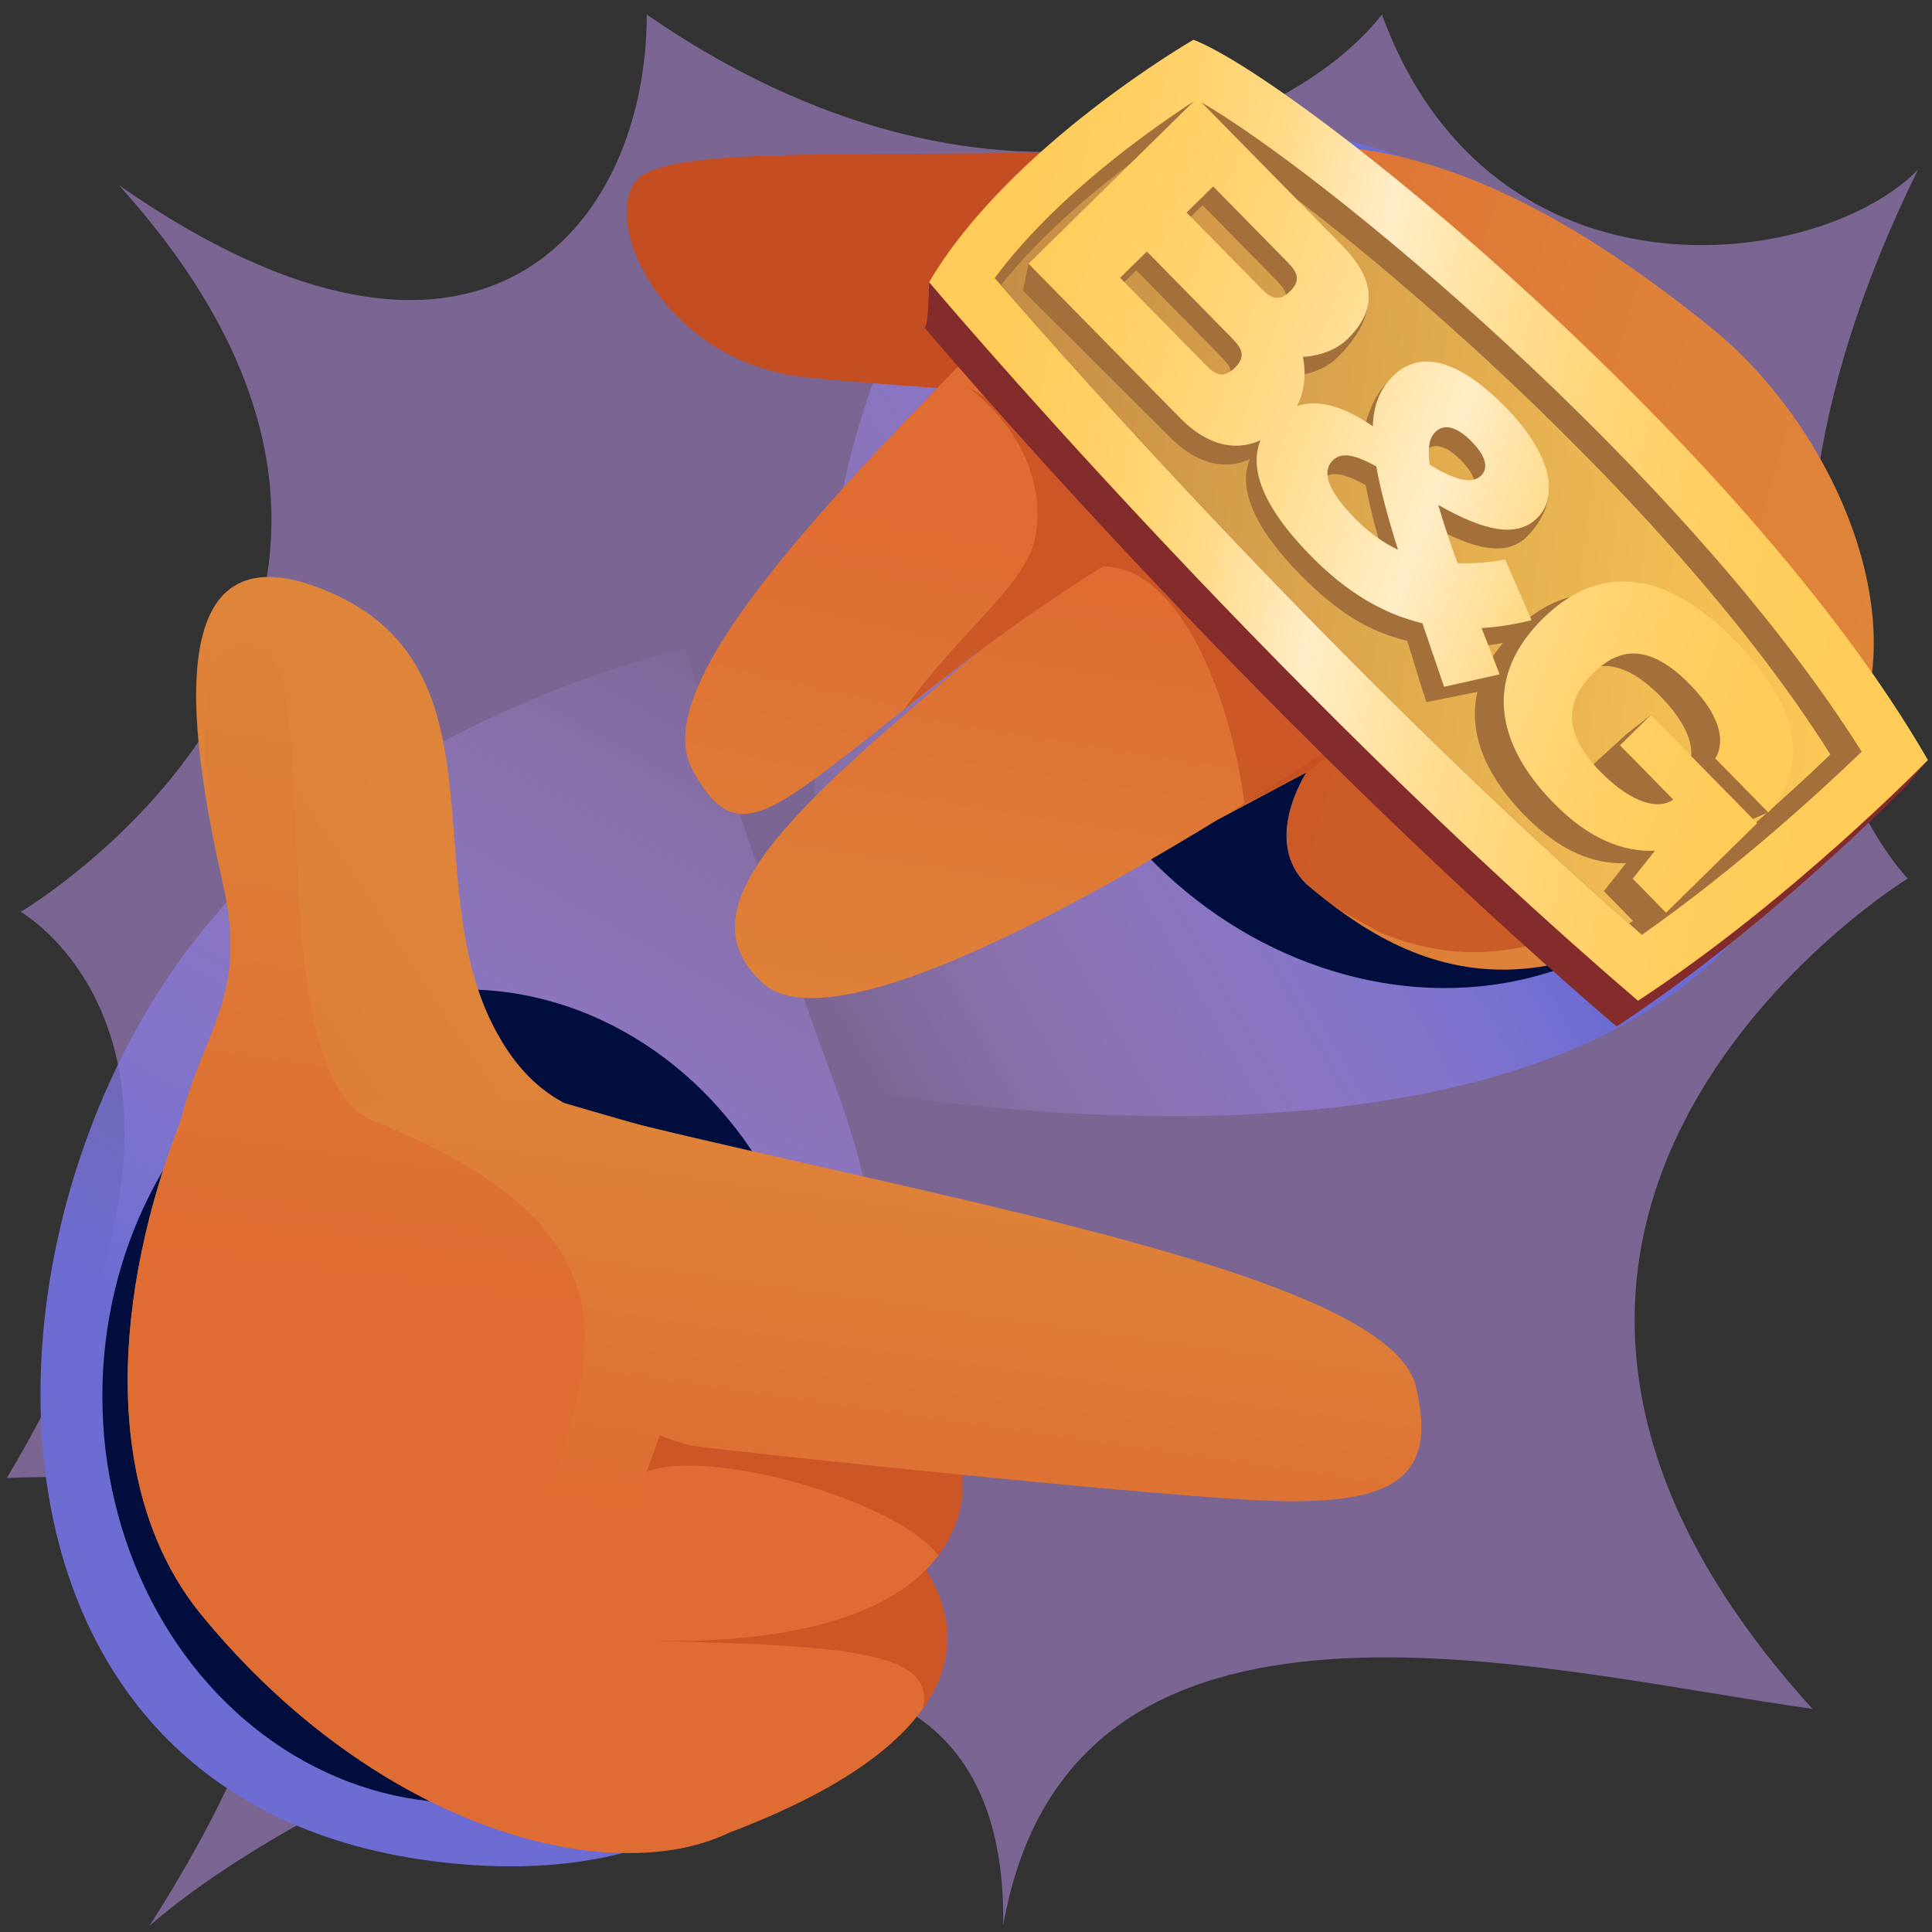 <?xml version="1.0" encoding="UTF-8"?>
<svg id="Layer_7" xmlns="http://www.w3.org/2000/svg" xmlns:xlink="http://www.w3.org/1999/xlink" viewBox="0 0 208 208">
  <rect x="0" y="0" width="208" height="208" fill="#333333" stroke="none"/>
  <defs>
    <style>
      .cls-1 {
        fill: url(#linear-gradient-8);
      }

      .cls-2 {
        fill: url(#linear-gradient-7);
      }

      .cls-3 {
        fill: url(#linear-gradient-5);
      }

      .cls-4 {
        fill: url(#linear-gradient-6);
      }

      .cls-5 {
        fill: url(#linear-gradient-9);
      }

      .cls-6 {
        fill: url(#linear-gradient-4);
      }

      .cls-7 {
        fill: url(#linear-gradient-3);
      }

      .cls-8 {
        fill: url(#linear-gradient-2);
      }

      .cls-9 {
        fill: #000d3d;
      }

      .cls-10 {
        fill: url(#linear-gradient);
      }

      .cls-11, .cls-12 {
        fill: #c44e21;
      }

      .cls-12 {
        opacity: .71;
      }

      .cls-13 {
        fill: #df6c32;
      }

      .cls-14 {
        fill: #ca9eff;
        opacity: .47;
      }

      .cls-15 {
        fill: url(#linear-gradient-10);
      }

      .cls-16 {
        fill: url(#linear-gradient-11);
      }

      .cls-17 {
        fill: url(#linear-gradient-12);
      }

      .cls-18 {
        fill: url(#linear-gradient-13);
      }

      .cls-19 {
        fill: url(#linear-gradient-14);
      }

      .cls-20 {
        fill: url(#linear-gradient-15);
      }

      .cls-21 {
        fill: #a36f3b;
      }

      .cls-22 {
        fill: #842c2c;
      }
    </style>
    <linearGradient id="linear-gradient" x1="146.15" y1="62.4" x2="82.73" y2="98.52" gradientUnits="userSpaceOnUse">
      <stop offset="0" stop-color="#6c6cd3"/>
      <stop offset="1" stop-color="#ca9eff" stop-opacity="0"/>
    </linearGradient>
    <linearGradient id="linear-gradient-2" x1="45.55" y1="158.1" x2="91.71" y2="74.61" xlink:href="#linear-gradient"/>
    <linearGradient id="linear-gradient-3" x1="-51.24" y1="57.31" x2="47.06" y2="57.31" gradientTransform="translate(167.88 4.82) rotate(-164.06) scale(1 -1)" gradientUnits="userSpaceOnUse">
      <stop offset="0" stop-color="#de853a"/>
      <stop offset=".4" stop-color="#de7f38"/>
      <stop offset=".9" stop-color="#de6f33"/>
      <stop offset="1" stop-color="#df6c32"/>
    </linearGradient>
    <linearGradient id="linear-gradient-4" x1="148.77" y1="-332.02" x2="146.92" y2="-410.03" gradientTransform="translate(171.25 489.27) rotate(-168.68) scale(1 -1)" xlink:href="#linear-gradient-3"/>
    <linearGradient id="linear-gradient-5" x1="136.92" y1="-335.36" x2="135.14" y2="-410.7" gradientTransform="translate(199.11 486.87) rotate(-172.23) scale(1 -1)" xlink:href="#linear-gradient-3"/>
    <linearGradient id="linear-gradient-6" x1="51.86" y1="-417.74" x2="164.73" y2="-423.82" gradientTransform="translate(199.11 486.87) rotate(-172.23) scale(1 -1)" gradientUnits="userSpaceOnUse">
      <stop offset="0" stop-color="#ffcc58"/>
      <stop offset=".12" stop-color="#ffcd5b"/>
      <stop offset=".22" stop-color="#ffd066"/>
      <stop offset=".31" stop-color="#ffd577"/>
      <stop offset=".41" stop-color="#ffdd91"/>
      <stop offset=".49" stop-color="#ffe7b1"/>
      <stop offset=".55" stop-color="#ffeec8"/>
      <stop offset=".55" stop-color="#ffecc4"/>
      <stop offset=".61" stop-color="#ffe2a3"/>
      <stop offset=".66" stop-color="#ffda87"/>
      <stop offset=".73" stop-color="#ffd472"/>
      <stop offset=".8" stop-color="#ffcf63"/>
      <stop offset=".88" stop-color="#ffcc5a"/>
      <stop offset="1" stop-color="#ffcc58"/>
    </linearGradient>
    <linearGradient id="linear-gradient-7" x1="49.99" y1="-420.55" x2="241.14" y2="-418.98" gradientTransform="translate(199.11 486.87) rotate(-172.23) scale(1 -1)" gradientUnits="userSpaceOnUse">
      <stop offset="0" stop-color="#ffcc58"/>
      <stop offset="1" stop-color="#935535"/>
    </linearGradient>
    <linearGradient id="linear-gradient-8" x1="48.97" y1="95.24" x2="4.86" y2="124.19" gradientTransform="matrix(1,0,0,1,0,0)" xlink:href="#linear-gradient-3"/>
    <linearGradient id="linear-gradient-9" x1="56.16" y1="103.06" x2="48.03" y2="159.76" gradientTransform="matrix(1,0,0,1,0,0)" xlink:href="#linear-gradient-3"/>
    <linearGradient id="linear-gradient-10" x1="108.75" y1="110.6" x2="100.62" y2="167.3" gradientTransform="matrix(1,0,0,1,0,0)" xlink:href="#linear-gradient-3"/>
    <linearGradient id="linear-gradient-11" x1="55.43" y1="50.6" x2="42.83" y2="138.48" gradientTransform="matrix(1,0,0,1,0,0)" xlink:href="#linear-gradient-3"/>
    <linearGradient id="linear-gradient-12" x1="65.11" y1="199.36" x2="65.11" y2="199.41" gradientTransform="matrix(1,0,0,1,0,0)" xlink:href="#linear-gradient-3"/>
    <linearGradient id="linear-gradient-13" x1="99.92" y1="18.21" x2="208.75" y2="57.67" gradientTransform="matrix(1,0,0,1,0,0)" xlink:href="#linear-gradient-6"/>
    <linearGradient id="linear-gradient-14" x1="94.08" y1="34.31" x2="202.91" y2="73.78" gradientTransform="matrix(1,0,0,1,0,0)" xlink:href="#linear-gradient-6"/>
    <linearGradient id="linear-gradient-15" x1="89.06" y1="48.16" x2="197.89" y2="87.63" gradientTransform="matrix(1,0,0,1,0,0)" xlink:href="#linear-gradient-6"/>
  </defs>
  <path class="cls-14" d="M12.8,19.94c38.89,27.12,56.83,4.42,56.83-18.37,36.43,25.17,68.56,13.42,79.15,0,11.8,32.2,47.12,27.55,57.71,16.7-25.46,51.74-1.1,76.31-1.1,76.31,0,0-58.67,36.04-10.26,89.4-29.64-4.15-79.94-17.89-87.13,23.36.82-50.02-71.42-18.03-91.91,0,23.63-37.09,14.16-49.51-15.35-48.22,27.61-46.16,1.49-60.95,1.49-60.95,0,0,52.92-31.36,10.58-78.22Z"/>
  <path class="cls-10" d="M127.83,13.35c-53.92,1.89-37.88,103.59-37.88,103.59,0,0,65.57,13.02,94.27-13.26,28.71-26.28-2.47-92.22-56.39-90.33Z"/>
  <path class="cls-8" d="M47.72,200.51c52.63,5.88,54.26-51.03,42.23-83.58-8.73-23.61-16.18-47.18-16.18-47.18,0,0-32.84,7.5-51.37,29.7-26.61,31.88-28.14,95.09,25.32,101.06Z"/>
  <path class="cls-11" d="M132.61,15.46c-30.99,2.45-60.69-.76-64.23,4.13s3.43,19.6,18.59,21.06c15.16,1.46,41.94,2.85,41.94,2.85l3.7-28.04Z"/>
  <ellipse class="cls-9" cx="49.92" cy="150.31" rx="38.9" ry="43.8"/>
  <ellipse class="cls-9" cx="150.82" cy="65.15" rx="38.36" ry="43.2" transform="translate(-6.14 113.67) rotate(-40.54)"/>
  <g>
    <path class="cls-7" d="M116.17,26.09c24.31-22.81,53.3-2.65,67.92,9.08,14.62,11.73,24.1,35.89,12.37,48.8-27.71,30.48-45.17,20.24-55.8,11.22-4.84-4.69,0-12.04,0-12.04l-9.45,5.04c-6.73-5.98-12.22-12.76-17.52-20.6-2-2.95,3.4-9.14,2.11-12.24-4.39-10.6-10.88-18.7.37-29.26Z"/>
    <path class="cls-12" d="M106.37,49.97c.42-5.53,3.11-11.06,9.05-16.38,22.27-19.93,41.36-2.91,54.9,7.5,13.54,10.41,30.16,32.61,19.42,43.9-17.97,18.9-30.99,19.64-41.15,15.41-3.62-2.07-4.16-2.01-7.92-5.21-4.82-4.69,0-12.04,0-12.04l-8.05,4.18-26.24-37.36Z"/>
    <path class="cls-6" d="M117.91,24.47c-25.02,25.39-48.89,48.41-43.33,58.48,5.56,10.07,9.3,3.25,32.51-14.08,3.04-2.27,5.96-4.34,6.36-4.66,21.79-17.57,28.12-25.74,28.12-25.74l-23.66-14Z"/>
    <path class="cls-3" d="M141.45,39.2c-41.48,37.93-72.22,54.71-59.37,66.6,11.42,10.57,72.52-32.98,72.52-32.98l-13.15-33.62Z"/>
    <path class="cls-12" d="M133.98,86.47c-1.43-11.06-6.79-25.46-15.23-25.49,0,0-9.37,5.64-21.4,15.38,5.98-8.48,13.37-13.47,14.17-18.84,1.5-10.13-7.71-16.12-7.71-16.12l50.79,31.42-13.94,10.32-6.67,3.33Z"/>
    <g>
      <path class="cls-22" d="M205.26,84.6l2.3-2.77C187.66,48.31,137.69,11.56,126.18,7.05c0,0-17.15,9.53-26.16,23.33,0,0-.02,4.22-.44,4.94,0,0,34.6,41.06,74.46,75.19,16.66-10.92,31.21-25.92,31.21-25.92Z"/>
      <path class="cls-4" d="M207.56,81.83C188.11,48.01,140.13,8.84,128.49,4.28c0,0-19.84,11.44-28.46,26.1,0,0,36.46,43.23,76.32,77.36,16.66-10.92,31.21-25.92,31.21-25.92Z"/>
      <path class="cls-21" d="M176.77,100.64c10.14-7.11,19.14-15.37,23.66-19.71-19.08-30.34-58.57-62.91-71.61-70.21-4.75,3.07-15.23,10.4-21.73,19.22,8.88,10.23,38.06,43.11,69.67,70.7Z"/>
      <path class="cls-2" d="M197.06,81.23c-4.19,4.03-12.37,11.53-21.67,18.2-30.34-26.68-58.17-57.87-67.63-68.72,6.31-7.98,15.69-14.54,20.07-17.36,12.61,7.06,50.79,38.55,69.23,67.88Z"/>
    </g>
  </g>
  <path class="cls-1" d="M54.02,112.09c-9.78-16.09,1.11-39.71-18.35-48.26-18.35-8.07-15.6,14.07-11.69,31.2,3.92,17.13-7.12,16.94-5.88,42.16,1.25,25.22,41.37,7.47,48.88-15.85-5.07-1.86-9.23-3.09-12.97-9.25Z"/>
  <path class="cls-5" d="M60.75,118.75s18.03,5.33,26.81,7.3c6.1,1.36-7.04,10.91-10.87,21.87-8.35,23.87-21.27,56.86,1.83,49.38-12.79,6.18-37.81-.3-56.78-23.37-11.13-13.54-9.42-35.02-2.3-53.23-5.24,20.46,15.17-1.99,15.17-1.99l26.13.04Z"/>
  <path class="cls-13" d="M99.68,169c5.07,8.04,3.3,19.05-21.16,28.3-24.46,9.25-10.33-23.67-10.33-23.67l31.49-4.64Z"/>
  <path class="cls-12" d="M99.68,169l-23.08,3.4-9.53,4.16c21.73.61,33.91.66,32.28,7.41,3.82-5.36,3.09-10.6.34-14.97Z"/>
  <path class="cls-13" d="M63.27,176.33c21.6,1.65,36.39-2.46,39.78-12.77s-8.97-14.07-8.97-14.07l-20.72-1.57-10.09,28.41Z"/>
  <path class="cls-12" d="M94.09,149.49l-20.72-1.57-3.73,10.5h0c6.83-2.53,26.66,3,31.39,9.02.88-1.18,1.57-2.47,2.03-3.89,3.4-10.31-8.97-14.07-8.97-14.07Z"/>
  <path class="cls-15" d="M68.72,121.06c35.08,8.52,80.8,16.41,83.7,28.16,2.67,10.84-3.45,13.08-18.17,12.24s-58.78-5.53-59.99-5.86c-25.85-7.1-23.26-38.57-5.54-34.54Z"/>
  <g>
    <path class="cls-16" d="M62.41,149.22c3.68-15.58-9.75-23.57-22.15-28.51-12.41-4.94-5.51-47.99-11.85-50.47-6.34-2.48-7.27,4.69-5.56,19.36h0c.36,1.84.75,3.66,1.15,5.43,2.8,12.24-2.04,15.64-4.57,25.79,0-.04.02-.07.03-.11-7.12,18.21-8.84,39.69,2.3,53.23,13.11,15.95,29.12,23.96,41.98,25.35-17.1-2.5-4.87-35.02-1.31-50.07ZM18.84,123.5c.12-.7.28-1.48.49-2.33-.18.74-.34,1.52-.49,2.33Z"/>
    <path class="cls-17" d="M64.64,199.37c.31.03.62.05.93.07-.33,0-.62-.04-.93-.07Z"/>
  </g>
  <g>
    <path class="cls-21" d="M137.06,47.68c-3.03,2.98-7.1,3.46-11.15-.66l-15.77-15.72.59-2.91,17.02-15.81,17.39,15.15c4.05,4.12,1.56,8.08-1.16,10.76-1.22,1.2-2.97,1.85-4.85,1.96.52,2.6-.05,5.25-2.07,7.23ZM131.81,41.61c1.43-1.4.48-2.36-.48-3.35l-9-9.16-2.88,2.83,9,9.16c.97.99,1.91,1.95,3.36.52ZM126.61,24.9l7.8,7.94c.97.99,1.91,1.95,3.34.54,1.43-1.4.48-2.36-.48-3.35l-7.8-7.94-2.85,2.8Z"/>
    <path class="cls-21" d="M153.57,75.59c-.83-2.45-1.38-4.48-2.08-6.6-4.31-1.02-7.74-3.29-11.51-7.13-6.37-6.49-7.25-11.33-3.96-14.56,3.4-3.34,7.45-1.55,10.64.61.07-2.31,1.21-5.25,2.61-6.63,2.98-2.93,6.74-.46,11.76,4.65,2.29,2.33,5.67,4.2,5.75,6.5.08,2.16-1.17,4.14-2.41,5.36-2.26,2.22-5.82,1.34-10.66-1.41.5,1.7,1.17,3.79,2.08,6.27,1.7.07,3.4-.07,5.12-.39l3.98,4.51-1.13,2.03c-1.88.47-3.66.74-5.38.85.47,1.2,3.07,2.95,3.07,2.95l-1.77,1.76-6.11,1.23ZM149.38,61.2c-1.13-3.58-1.9-6.5-2.34-8.97-2.02-1.12-3.66-1.65-4.65-.68-1.3,1.27-.54,3.34,2.36,6.29,1.48,1.5,3.01,2.6,4.62,3.36ZM153.4,48.54c-.62.61-.86,1.61-.62,3.52,2.53,1.54,4.51,2.2,5.54,1.18.83-.82.53-2.1-1-3.66-1.55-1.58-2.94-2.01-3.92-1.04Z"/>
    <path class="cls-21" d="M175.09,79.05l2.64-2.07,8.33,12.99-9.8,9.63-3.59-3.66,2.39-3.01c-3.42.15-7.11-1.27-10.88-5.11-6.57-6.69-7.36-13.82-1.16-19.91,6.15-6.04,13.26-5.13,20.6,2.34,6.34,6.45,9.62,12.55,6.76,17.21l-3.12,1.34-5.71-5.81c.89-1.38,1.07-4.1-2.76-8-4.94-5.03-8.17-3.34-10.35-1.2-2.2,2.17-4.16,5.62.75,10.63,3.49,3.55,6.37,4.09,7.84,3l-5.79-4.85,3.85-3.52Z"/>
  </g>
  <g>
    <path class="cls-18" d="M138.19,45.65c-3.03,2.98-7.1,3.46-11.15-.66l-16.31-16.6,18.16-17.84,15.62,15.9c4.05,4.12,3.33,7.33.61,10.01-1.22,1.2-2.97,1.85-4.85,1.96.52,2.6-.05,5.25-2.07,7.23ZM132.95,39.59c1.43-1.4.48-2.36-.48-3.35l-9-9.16-2.88,2.83,9,9.16c.97.99,1.91,1.95,3.36.52ZM127.75,22.88l7.8,7.94c.97.99,1.91,1.95,3.34.54,1.43-1.4.48-2.36-.48-3.35l-7.8-7.94-2.85,2.8Z"/>
    <path class="cls-19" d="M155.47,73.93c-.83-2.45-1.63-4.72-2.33-6.83-4.31-1.02-8.25-3.42-12.02-7.26-6.37-6.49-7.25-11.33-3.96-14.56,3.4-3.34,7.45-1.55,10.64.61.07-2.31.78-4.03,2.18-5.41,2.98-2.93,7.16-1.68,12.18,3.43,4.2,4.28,6.06,9.18,3.34,11.86-2.26,2.22-5.82,1.34-10.66-1.41.5,1.7,1.17,3.79,2.08,6.27,1.7.07,3.4-.07,5.12-.39l2.85,6.53c-1.88.47-3.66.74-5.38.85.6,1.55,1.26,3.2,1.94,4.98l-5.98,1.34ZM150.51,59.18c-1.13-3.58-1.9-6.5-2.34-8.97-2.02-1.12-3.66-1.65-4.65-.68-1.3,1.27-.54,3.34,2.36,6.29,1.48,1.5,3.01,2.6,4.62,3.36ZM154.53,46.51c-.62.61-.86,1.61-.62,3.52,2.53,1.54,4.51,2.2,5.54,1.18.83-.82.53-2.1-1-3.66-1.55-1.58-2.94-2.01-3.92-1.04Z"/>
    <path class="cls-20" d="M177.73,76.98l11.44,11.65-9.8,9.63-3.59-3.66,2.39-3.01c-3.42.15-7.11-1.27-10.88-5.11-6.57-6.69-7.36-13.82-1.16-19.91,6.15-6.04,13.26-5.13,20.6,2.34,7.14,7.26,8.08,13.62,3.64,18.55l-5.71-5.81c.89-1.38,1.07-4.1-2.76-8-4.94-5.03-8.17-3.34-10.35-1.2-2.2,2.17-4.16,5.62.75,10.63,3.49,3.55,6.37,4.09,7.84,3l-5.73-5.84,3.32-3.26Z"/>
  </g>
</svg>